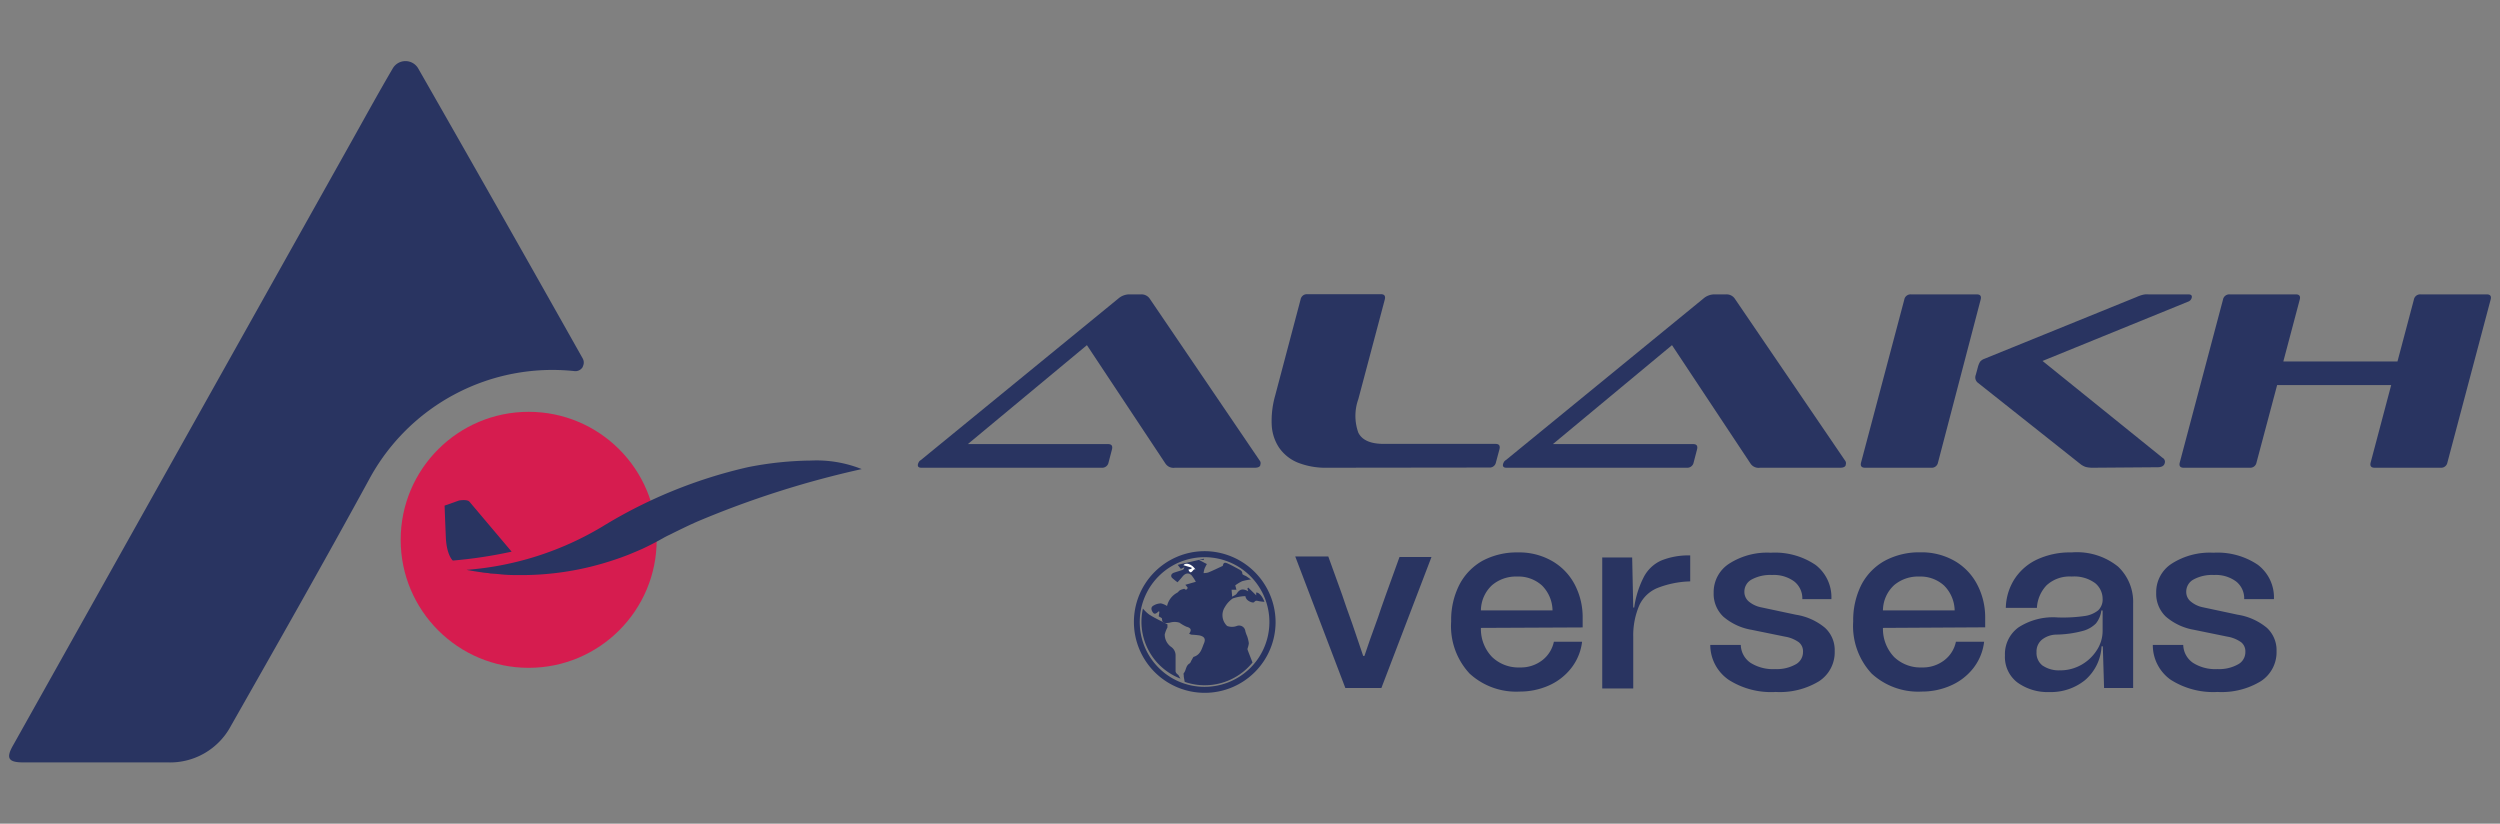 <svg id="Layer_1" data-name="Layer 1" xmlns="http://www.w3.org/2000/svg" viewBox="0 0 258 85"><rect x="0" y="0" width="258" height="85" fill="#808080" stroke="none"/><defs><style>.cls-1{fill:#293461;}.cls-2{fill:#d61c4f;}.cls-3{fill:#fff;}</style></defs><path class="cls-1" d="M60.16,37.83a.87.87,0,0,1-.86.47A21.48,21.48,0,0,0,38.07,49.52c-4.65,8.52-9.47,17-14.25,25.41a7.11,7.11,0,0,1-6.51,3.75c-5,0-9.94,0-14.91,0-1.57,0-1.82-.45-1-1.85L36.29,14.57c1.41-2.52,2.8-5.05,4.26-7.54h0a1.52,1.52,0,0,1,2.59,0l0,0Q51.7,22,60.14,37a.87.87,0,0,1,0,.83Z"/><circle class="cls-2" cx="54.56" cy="55.71" r="13.21"/><path class="cls-1" d="M88.93,48.41a98,98,0,0,0-17.05,5.45c-.65.29-1.3.6-1.95.92-.32.15-.63.32-1,.49-.16.08-.32.16-.47.25l-.47.26c-.42.23-1,.53-1.72.87l-.65.28-.72.3c-.51.2-1.05.4-1.64.59a30,30,0,0,1-9.46,1.53c-.72,0-1.43,0-2.14-.08s-1.42-.13-2.13-.23c-.46-.07-.92-.14-1.38-.23h0a32,32,0,0,0,14-4.46,49.91,49.91,0,0,1,15-6.13,34.92,34.92,0,0,1,6.51-.69A12.61,12.61,0,0,1,88.93,48.41Z"/><path class="cls-1" d="M48.2,58.81c.46.09.92.16,1.38.23-.47-.07-.95-.14-1.41-.24h0Z"/><path class="cls-1" d="M49.58,59c.71.1,1.42.18,2.13.23C51,59.22,50.29,59.15,49.58,59Z"/><path class="cls-1" d="M65,57.23l.72-.3Z"/><path class="cls-1" d="M68,55.78l.47-.26-.47.26c-.42.23-1,.54-1.72.87C67,56.31,67.62,56,68,55.78Z"/><path class="cls-1" d="M46.73,57.85s-.64-.53-.72-2.42-.13-3.25-.13-3.25l1.5-.53s.84-.15,1.07.13l4.35,5.15A46.86,46.86,0,0,1,46.73,57.85Z"/><path class="cls-1" d="M121.26,48.27a1,1,0,0,1-1-.45l-8.09-12.2L99.88,45.83h14.47c.37,0,.5.19.4.57l-.35,1.34a.66.66,0,0,1-.69.53H95.08c-.29,0-.41-.13-.34-.4a1.26,1.26,0,0,1,.08-.18.52.52,0,0,1,.21-.21L115.4,30.82a1.77,1.77,0,0,1,1.08-.44h1.29a1,1,0,0,1,.52.12,1,1,0,0,1,.36.32L130,47.53a.44.44,0,0,1,.07.42c0,.21-.24.32-.55.32Z"/><path class="cls-1" d="M137,48.27a7.79,7.79,0,0,1-3.12-.55,4.34,4.34,0,0,1-1.89-1.54,4.63,4.63,0,0,1-.75-2.33,9.51,9.51,0,0,1,.35-3l2.63-9.94a.66.66,0,0,1,.68-.55h7.6c.37,0,.5.18.41.55l-2.73,10.28a5.12,5.12,0,0,0,0,3.46c.38.77,1.26,1.16,2.64,1.16h11.52c.37,0,.5.19.4.57l-.36,1.34a.65.65,0,0,1-.69.53Z"/><path class="cls-1" d="M181.64,48.27a1,1,0,0,1-1-.45l-8.09-12.2L160.26,45.83h14.47c.37,0,.5.19.4.57l-.35,1.34a.66.66,0,0,1-.69.53H155.46c-.29,0-.41-.13-.34-.4a1.26,1.26,0,0,1,.08-.18.52.52,0,0,1,.21-.21l20.37-16.66a1.77,1.77,0,0,1,1.08-.44h1.29a1,1,0,0,1,.52.12,1,1,0,0,1,.36.32l11.38,16.71a.44.44,0,0,1,.07.42c0,.21-.24.32-.55.32Z"/><path class="cls-1" d="M192.47,48.27c-.36,0-.5-.18-.41-.53l4.46-16.81a.66.66,0,0,1,.7-.55H204c.37,0,.5.18.4.55L200,47.74a.65.65,0,0,1-.69.53Zm23.56,0a2.94,2.94,0,0,1-.78-.08,1.8,1.8,0,0,1-.54-.29l-10.62-8.42a.7.7,0,0,1-.19-.79l.22-.81a2,2,0,0,1,.22-.54,1,1,0,0,1,.42-.3l15.76-6.4a3.81,3.81,0,0,1,.59-.21,1.78,1.78,0,0,1,.61-.05h4.11c.3,0,.42.12.35.37a.58.58,0,0,1-.39.39l-15,6.11,12.39,10a.46.46,0,0,1,.22.55c-.07.28-.32.42-.74.42Z"/><path class="cls-1" d="M245.06,48.27c-.36,0-.5-.18-.41-.53l2.12-8H235l-2.13,8a.65.65,0,0,1-.69.53h-6.82c-.36,0-.5-.18-.41-.53l4.46-16.81a.66.66,0,0,1,.7-.55h6.82c.37,0,.5.18.4.55l-1.69,6.37h11.78l1.69-6.37a.66.66,0,0,1,.7-.55h6.82c.37,0,.5.18.4.55l-4.46,16.81a.65.65,0,0,1-.69.53Z"/><path class="cls-1" d="M133.67,57.43h3.41l1.42,3.93c.24.74.59,1.73,1.05,3l1.13,3.33h.13c.31-.94.78-2.29,1.41-4,.14-.45.41-1.21.79-2.28l1.42-3.93h3.3L142.56,71h-3.72Z"/><path class="cls-1" d="M124.27,56.88a7.31,7.31,0,1,0,7.37,7.31A7.35,7.35,0,0,0,124.27,56.88Zm-.13,14A6.69,6.69,0,1,1,131,64.34,6.69,6.69,0,0,1,124.14,70.88Z"/><path class="cls-1" d="M129.64,61.15l0,.29-.82-.8-.09.09.09.29c-.58-.32-.89-.21-1.19.24-.09.14-.3.21-.47.32l-.06-.72h.5l-.12-.45a4.19,4.19,0,0,1,.71-.43,6.11,6.11,0,0,1,.91-.18l-.51-.35c-.16-.06-.39-.17-.38-.23,0-.26-.13-.34-.28-.43-.39-.21-.78-.43-1.19-.62s-.48-.07-.55.23c-.54.25-1,.48-1.5.68a1.51,1.51,0,0,1-.48.06,3,3,0,0,1,.09-.43,4.66,4.66,0,0,1,.25-.5l-.83-.43.52,0,0-.12-2.7.63.32.42.36-.17a.29.29,0,0,1-.17.27c-.3.11-.61.19-.92.3a.45.45,0,0,0-.25.22.33.33,0,0,0,.06.29,6.49,6.49,0,0,0,.58.47c.14-.15.33-.36.5-.57.29-.37.64-.45.94-.16a4.71,4.71,0,0,1,.45.68l-1.08.31c.1.14.24.25.23.33s-.14.29-.34.08c0,0-.28.07-.42.14s-.19.19-.3.26a2.07,2.07,0,0,0-1.06,1.38,1.94,1.94,0,0,0-.63-.27,1.52,1.52,0,0,0-.76.22c-.34.18-.23.5-.06.73s.37.06.53-.08.06,0,.13,0l-.07.46c.12.09.33.16.34.25,0,.58.43.45.8.41a1.69,1.69,0,0,1,1,0,4.16,4.16,0,0,0,.73.42c.46.12.55.33.27.72a1.18,1.18,0,0,0,.25.1,7.89,7.89,0,0,1,.85.08c.5.13.62.38.42.84s-.31,1.11-1,1.35c-.11,0-.17.22-.25.33s-.12.31-.23.37c-.41.24-.34.73-.6,1a.3.3,0,0,0,0,.19c0,.23.06.45.1.71a6.34,6.34,0,0,0,7-2c-.17-.44-.34-.86-.5-1.29a.27.27,0,0,1,0-.19,2.42,2.42,0,0,0,.12-.5,3.59,3.59,0,0,0-.17-.72,3.75,3.75,0,0,1-.19-.53.65.65,0,0,0-.88-.54,1.43,1.43,0,0,1-1,0,1.53,1.53,0,0,1-.24-1.94,2.74,2.74,0,0,1,.82-.9,4.48,4.48,0,0,1,1.31-.24c0,.11.05.18.08.24.11.26.71.53.83.37s.25-.15.43-.1a5.5,5.5,0,0,0,.62.08C130.29,61.55,129.93,61.13,129.64,61.15Z"/><path class="cls-1" d="M121.32,69.28c0-.55,0-1.09,0-1.64a1.06,1.06,0,0,0-.43-.86,1.57,1.57,0,0,1-.69-1.3,3.13,3.13,0,0,1,.28-.73c0-.1,0-.29,0-.32-.62-.33-1.26-.61-1.87-1a3.58,3.58,0,0,1-.66-.63,6.28,6.28,0,0,0,3.87,7.23l-.22-.38C121.46,69.56,121.33,69.42,121.32,69.28Z"/><path class="cls-3" d="M123.39,58.79c-.26-.26-.43.72-.75,0l.33-.1,0-.11-.84-.25C122.36,58,123,58.2,123.39,58.79Z"/><path class="cls-1" d="M152.83,64.8a4.16,4.16,0,0,0,1.15,3,3.92,3.92,0,0,0,2.86,1.08,3.62,3.62,0,0,0,2.32-.74,3.26,3.26,0,0,0,1.2-1.91h2.91A5.43,5.43,0,0,1,162.11,69a6,6,0,0,1-2.33,1.77,7.36,7.36,0,0,1-2.94.6,7.1,7.1,0,0,1-5.18-1.86,7.18,7.18,0,0,1-1.9-5.38,8,8,0,0,1,.85-3.79A6,6,0,0,1,153,57.87a7.5,7.5,0,0,1,3.64-.86,6.8,6.8,0,0,1,3.54.89,6,6,0,0,1,2.34,2.44,7.24,7.24,0,0,1,.81,3.41v1Zm0-1.81h7.39a3.71,3.71,0,0,0-1.08-2.56,3.62,3.62,0,0,0-2.59-.93,3.79,3.79,0,0,0-2.58.9A3.59,3.59,0,0,0,152.83,63Z"/><path class="cls-1" d="M169.65,59.53a3.76,3.76,0,0,1,1.78-1.68,7.46,7.46,0,0,1,3-.53V60a9.9,9.9,0,0,0-3.43.7,3.55,3.55,0,0,0-1.82,1.76,7.88,7.88,0,0,0-.63,3.26v5.33h-3.2V57.53h3.09l.11,5.17h.1A9.79,9.79,0,0,1,169.65,59.53Z"/><path class="cls-1" d="M176.5,66.56h3.15a2.3,2.3,0,0,0,1,1.84,4.34,4.34,0,0,0,2.54.65,4,4,0,0,0,2.11-.48,1.44,1.44,0,0,0,.77-1.28,1.2,1.2,0,0,0-.42-1,3.39,3.39,0,0,0-1.44-.59L180.78,65a6,6,0,0,1-2.93-1.36,3.24,3.24,0,0,1-1-2.47,3.49,3.49,0,0,1,1.6-3,7.26,7.26,0,0,1,4.3-1.13,7.45,7.45,0,0,1,4.63,1.27A4.21,4.21,0,0,1,189,61.83H186a2.22,2.22,0,0,0-.83-1.82,3.54,3.54,0,0,0-2.3-.67,4,4,0,0,0-2.09.46,1.42,1.42,0,0,0-.76,1.27,1.29,1.29,0,0,0,.45,1,2.87,2.87,0,0,0,1.3.61l3.57.76a6.14,6.14,0,0,1,3,1.35,3.11,3.11,0,0,1,1,2.4,3.56,3.56,0,0,1-1.61,3.11,7.77,7.77,0,0,1-4.47,1.11,8.13,8.13,0,0,1-4.84-1.24A4.38,4.38,0,0,1,176.5,66.56Z"/><path class="cls-1" d="M194.32,64.8a4.21,4.21,0,0,0,1.15,3,3.92,3.92,0,0,0,2.86,1.08,3.62,3.62,0,0,0,2.32-.74,3.21,3.21,0,0,0,1.2-1.91h2.91A5.42,5.42,0,0,1,203.61,69a6,6,0,0,1-2.34,1.77,7.33,7.33,0,0,1-2.94.6,7.1,7.1,0,0,1-5.18-1.86,7.21,7.21,0,0,1-1.9-5.38,8.12,8.12,0,0,1,.85-3.79,6,6,0,0,1,2.43-2.48,7.51,7.51,0,0,1,3.65-.86,6.85,6.85,0,0,1,3.54.89,6,6,0,0,1,2.33,2.44,7.25,7.25,0,0,1,.82,3.41v1Zm0-1.81h7.4a3.72,3.72,0,0,0-1.09-2.56,3.62,3.62,0,0,0-2.58-.93,3.8,3.8,0,0,0-2.59.9A3.59,3.59,0,0,0,194.32,63Z"/><path class="cls-1" d="M212.35,63.72a15.89,15.89,0,0,0,2.73-.14,2.88,2.88,0,0,0,1.45-.59,1.54,1.54,0,0,0,.46-1.21,2.1,2.1,0,0,0-.77-1.6,3.65,3.65,0,0,0-2.43-.68,3.49,3.49,0,0,0-2.58.9,3.65,3.65,0,0,0-1,2.33H207a5.76,5.76,0,0,1,.84-2.88,5.6,5.6,0,0,1,2.3-2.07,8.06,8.06,0,0,1,3.65-.77,6.76,6.76,0,0,1,4.8,1.47,5,5,0,0,1,1.55,3.8V71h-3l-.13-4.3h-.13a4.91,4.91,0,0,1-1.73,3.51,5.6,5.6,0,0,1-3.65,1.21,5.32,5.32,0,0,1-3.32-1,3.31,3.31,0,0,1-1.27-2.78,3.41,3.41,0,0,1,1.38-2.88A6.54,6.54,0,0,1,212.35,63.72Zm.23,5.46a4.42,4.42,0,0,0,2.25-.59,4.52,4.52,0,0,0,1.58-1.52,3.63,3.63,0,0,0,.58-2V63h-.13a2.7,2.7,0,0,1-.56,1.34,3,3,0,0,1-1.39.78,11.11,11.11,0,0,1-2.69.37,2.46,2.46,0,0,0-1.5.53,1.58,1.58,0,0,0-.55,1.28,1.64,1.64,0,0,0,.6,1.37A3,3,0,0,0,212.58,69.18Z"/><path class="cls-1" d="M222.17,66.56h3.14a2.31,2.31,0,0,0,1,1.84,4.28,4.28,0,0,0,2.53.65,4,4,0,0,0,2.11-.48,1.42,1.42,0,0,0,.77-1.28,1.2,1.2,0,0,0-.42-1,3.39,3.39,0,0,0-1.44-.59L226.44,65a6,6,0,0,1-2.92-1.36,3.25,3.25,0,0,1-1-2.47,3.49,3.49,0,0,1,1.6-3,7.28,7.28,0,0,1,4.3-1.13A7.45,7.45,0,0,1,233,58.28a4.22,4.22,0,0,1,1.67,3.55h-3.07a2.22,2.22,0,0,0-.83-1.82,3.51,3.51,0,0,0-2.29-.67,4,4,0,0,0-2.1.46,1.42,1.42,0,0,0-.76,1.27,1.26,1.26,0,0,0,.46,1,2.82,2.82,0,0,0,1.3.61l3.56.76a6.23,6.23,0,0,1,3,1.35,3.14,3.14,0,0,1,1,2.4,3.57,3.57,0,0,1-1.62,3.11,7.77,7.77,0,0,1-4.47,1.11A8.15,8.15,0,0,1,224,70.14,4.37,4.37,0,0,1,222.17,66.56Z"/></svg>
